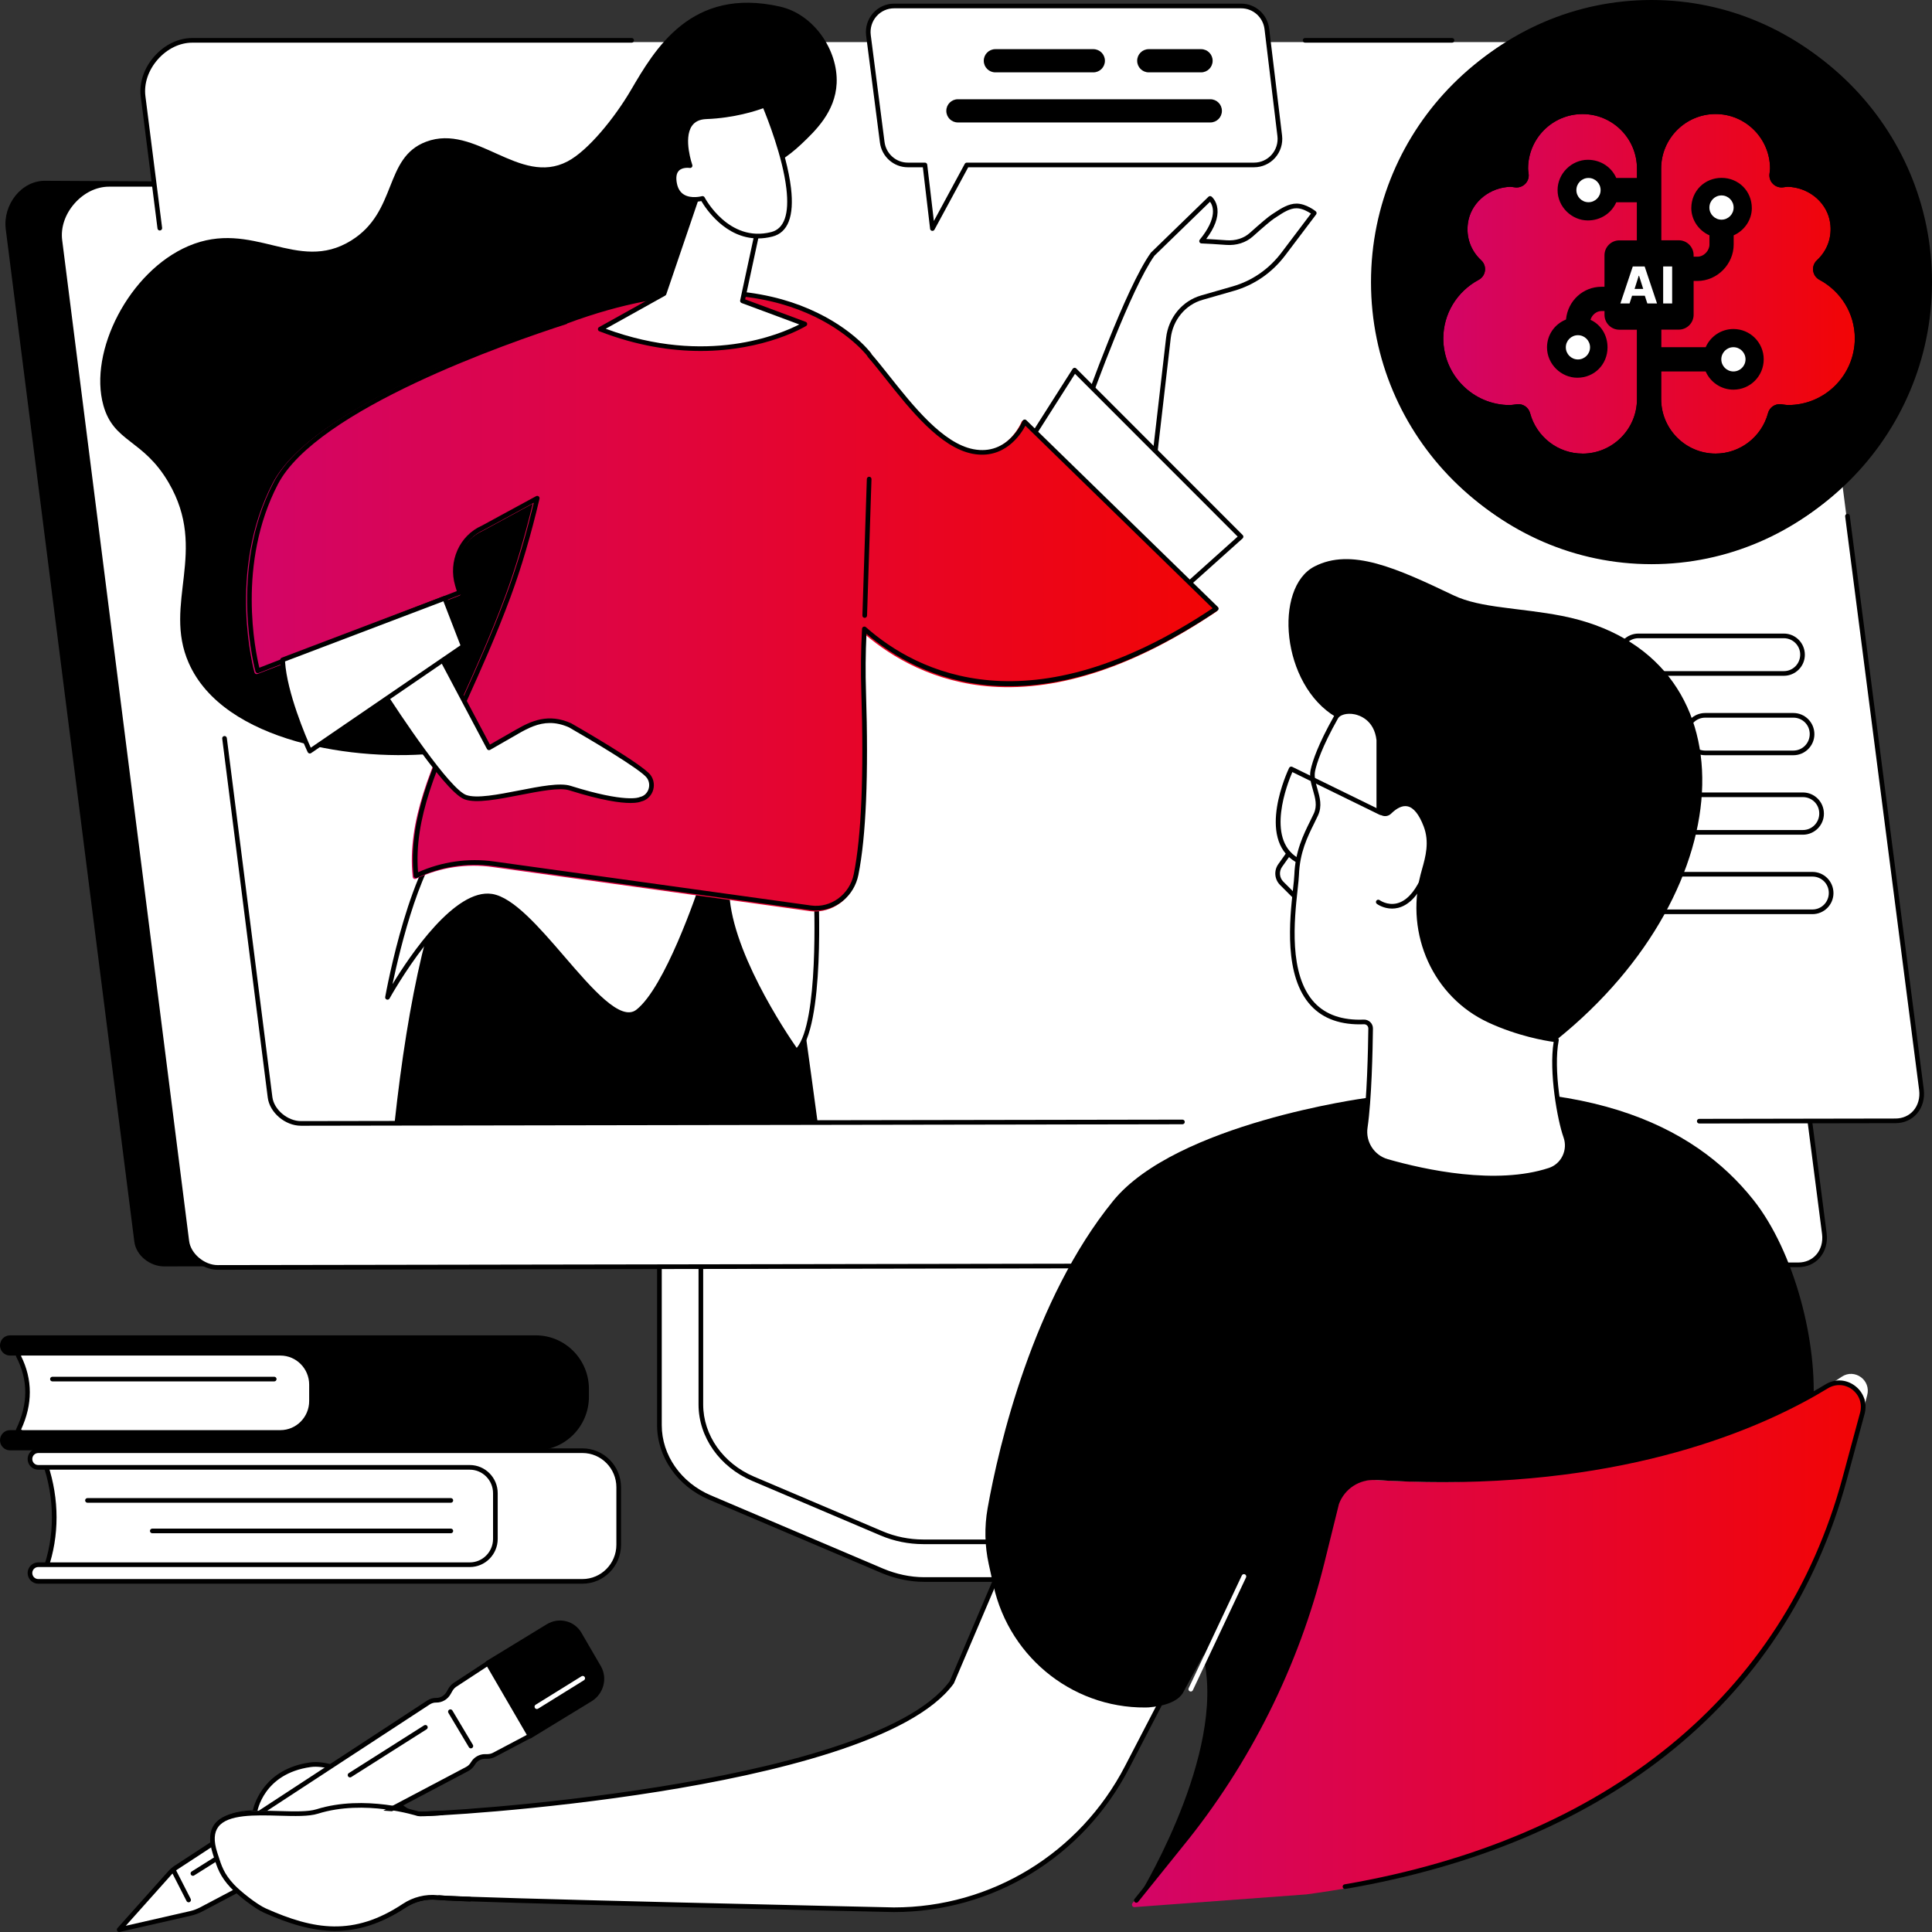 <svg width="452" height="452" viewBox="0 0 452 452" fill="none" xmlns="http://www.w3.org/2000/svg">
<rect x="0" y="0" width="452" height="452" fill="#333333" stroke="none"/>
<g clip-path="url(#clip0_3351_4100)">
<path d="M155.195 257.277L242.538 257.831C243.104 257.831 243.289 258.362 243.289 258.87V333.907C243.289 341.092 292.915 359.758 293.399 358.807L293.459 366.748C293.461 368.227 292.176 369.539 290.535 369.539H289.442C289.442 369.539 289.427 369.539 289.42 369.539H216.189C212.79 369.539 209.433 368.771 206.359 367.471L166.093 350.352C158.846 347.27 154.273 340.653 154.273 333.431V258.317C154.273 257.808 154.629 257.277 155.195 257.277Z" fill="white"/>
<path d="M206.147 367.97L165.882 350.851C158.499 347.712 153.73 340.875 153.73 333.431V258.317C153.73 257.554 154.292 256.731 155.196 256.731H155.199L242.539 257.285C243.327 257.285 243.834 257.907 243.834 258.87V333.907C243.834 334.312 244.081 335.036 245.263 336.19C253.143 343.883 290.32 358.118 293.21 358.296C293.306 358.261 293.415 358.251 293.524 358.276C293.769 358.333 293.942 358.55 293.944 358.802L294.003 366.745C294.003 367.6 293.66 368.42 293.027 369.052C292.365 369.717 291.477 370.082 290.533 370.082H216.187C212.885 370.082 209.412 369.351 206.142 367.97H206.147ZM292.476 359.254C286.892 357.915 242.746 341.349 242.746 333.905V258.868C242.746 258.752 242.731 258.371 242.536 258.371L155.194 257.818C154.949 257.818 154.821 258.107 154.821 258.315V333.428C154.821 340.435 159.329 346.882 166.309 349.848L206.572 366.968C209.706 368.291 213.033 368.993 216.192 368.993H290.538C291.193 368.993 291.803 368.741 292.261 368.284C292.686 367.859 292.918 367.313 292.918 366.753L292.861 359.343C292.735 359.318 292.607 359.289 292.478 359.256L292.476 359.254Z" fill="black"/>
<path d="M252.136 253.459V328.511C252.136 335.908 256.852 342.651 264.26 345.845L291.422 357.552C293.197 358.318 292.591 360.719 290.624 360.719H215.996C212.639 360.719 209.325 360.049 206.292 358.76L176.198 345.966C168.733 342.792 163.973 336.024 163.973 328.59V253.464C163.973 253.158 164.249 252.908 164.591 252.908H251.52C251.861 252.908 252.138 253.158 252.138 253.464L252.136 253.459Z" fill="white"/>
<path d="M206.076 359.256L175.982 346.462C168.354 343.219 163.426 336.202 163.426 328.584V253.456C163.426 252.848 163.947 252.354 164.588 252.354H251.517C252.157 252.354 252.679 252.848 252.679 253.456V328.508C252.679 335.646 257.309 342.253 264.474 345.341L291.636 357.048C292.645 357.483 293.181 358.451 292.974 359.459C292.788 360.353 291.99 361.257 290.623 361.257H215.995C212.589 361.257 209.158 360.565 206.076 359.254V359.256ZM251.517 253.446H164.588C164.541 253.446 164.516 253.468 164.513 253.459V328.587C164.513 335.767 169.183 342.391 176.408 345.462L206.501 358.256C209.45 359.508 212.733 360.173 215.993 360.173H290.621C291.426 360.173 291.814 359.671 291.903 359.244C291.985 358.849 291.844 358.327 291.201 358.051L264.039 346.343C256.473 343.083 251.586 336.083 251.586 328.51V253.468C251.586 253.468 251.554 253.444 251.515 253.444L251.517 253.446Z" fill="black"/>
<path d="M414.893 295.432L38.423 296.284C35.128 296.284 31.843 293.784 31.425 290.477L1.349 53.649C0.617 47.884 5.039 42.151 10.719 42.295L382.822 44.281L414.893 295.429V295.432Z" fill="black"/>
<path d="M25.504 43.127C19.028 43.127 13.18 49.756 14.008 56.26L43.709 290.415C44.129 293.723 47.634 296.521 50.929 296.521L420.735 295.914C424.685 295.914 427.325 292.604 426.818 288.637L396.062 50.142C395.642 46.834 393.477 43.127 390.182 43.127H25.504Z" fill="white"/>
<path d="M43.167 290.485L13.466 56.332C13.051 53.071 14.203 49.626 16.625 46.877C19.027 44.15 22.265 42.584 25.504 42.584H390.178C393.728 42.584 396.135 46.442 396.598 50.073L427.354 288.571C427.626 290.712 427.032 292.789 425.725 294.274C424.482 295.684 422.709 296.46 420.732 296.46L50.926 297.067C47.238 297.067 43.612 293.992 43.164 290.487L43.167 290.485ZM25.504 43.673C22.577 43.673 19.64 45.103 17.443 47.596C15.226 50.11 14.171 53.244 14.549 56.193L44.249 290.347C44.625 293.293 47.809 295.976 50.928 295.976L420.734 295.368C422.395 295.368 423.879 294.723 424.912 293.553C426.014 292.303 426.511 290.537 426.279 288.707L395.522 50.209C395.119 47.04 393.11 43.671 390.183 43.671H25.504V43.673Z" fill="black"/>
<path d="M44.79 9.853C38.313 9.853 32.465 16.482 33.293 22.985L62.994 257.141C63.414 260.448 66.919 263.247 70.214 263.247L443.263 262.639C447.213 262.639 449.853 259.329 449.346 255.363L418.59 16.867C418.17 13.56 416.005 9.853 412.71 9.853H44.79Z" fill="white"/>
<path d="M305.329 9.983H339.714C340.015 9.983 340.257 9.739 340.257 9.44C340.257 9.141 340.013 8.896 339.714 8.896H305.329C305.027 8.896 304.785 9.141 304.785 9.44C304.785 9.739 305.03 9.983 305.329 9.983Z" fill="black"/>
<path d="M397.55 262.849L443.451 262.77C445.428 262.77 447.201 261.994 448.444 260.584C449.751 259.099 450.347 257.02 450.073 254.881L432.765 120.674C432.728 120.375 432.454 120.163 432.155 120.205C431.856 120.242 431.646 120.516 431.685 120.815L448.993 255.022C449.225 256.852 448.728 258.618 447.626 259.868C446.593 261.038 445.109 261.683 443.448 261.683L397.548 261.762C397.246 261.762 397.004 262.007 397.004 262.308C397.004 262.607 397.249 262.851 397.548 262.851L397.55 262.849Z" fill="black"/>
<path d="M70.398 263.375L276.64 263.029C276.942 263.029 277.184 262.784 277.184 262.483C277.184 262.182 276.939 261.94 276.64 261.94L70.401 262.285C67.281 262.285 64.098 259.603 63.722 256.656L53.069 172.668C53.032 172.37 52.755 172.16 52.461 172.197C52.162 172.234 51.952 172.508 51.989 172.804L62.642 256.792C63.089 260.297 66.715 263.372 70.403 263.372L70.398 263.375Z" fill="black"/>
<path d="M37.388 53.924C37.41 53.924 37.435 53.924 37.457 53.919C37.756 53.882 37.966 53.607 37.929 53.311L34.021 22.503C33.646 19.554 34.701 16.42 36.916 13.905C39.113 11.413 42.05 9.983 44.976 9.983H147.782C148.084 9.983 148.326 9.739 148.326 9.44C148.326 9.141 148.081 8.896 147.782 8.896H44.976C41.738 8.896 38.503 10.46 36.098 13.189C33.675 15.938 32.523 19.384 32.939 22.644L36.847 53.452C36.881 53.726 37.116 53.928 37.385 53.928L37.388 53.924Z" fill="black"/>
<path d="M386.375 131.571C422.619 131.571 452.001 102.211 452.001 65.994C452.001 29.777 422.619 0.417 386.375 0.417C350.132 0.417 320.75 29.777 320.75 65.994C320.75 102.211 350.132 131.571 386.375 131.571Z" fill="black"/>
<path d="M403.402 5.812C403.666 6.207 402.88 7.534 401.315 7.534C399.751 7.534 398.97 7.269 398.317 8.991C397.665 10.712 398.577 16.544 397.665 18.663C396.753 20.782 395.188 22.109 394.016 20.916C392.842 19.723 392.973 16.544 391.54 15.749C390.106 14.953 384.893 11.774 384.633 9.124C384.374 6.474 386.198 4.488 390.759 3.957C395.319 3.426 401.446 2.898 403.399 5.812H403.402Z" fill="black"/>
<path d="M420.244 65.175C420.852 65.52 421.218 66.182 421.189 66.891C421.097 69.114 421.925 74.652 423.665 76.42C425.88 78.673 425.064 82.731 425.099 84.369C425.168 87.696 424.852 89.178 421.334 90.766C417.815 92.356 416.438 92.445 416.178 95.627C415.919 98.805 415.511 111.091 414.47 114.27C413.427 117.449 411.213 122.616 410.038 123.809C408.864 125.002 406.128 125.664 407.824 121.158C409.517 116.653 410.56 114.534 408.605 112.017C406.65 109.5 403.392 103.671 403.13 101.419C402.87 99.166 401.696 97.842 400.653 97.575C399.61 97.311 397.395 96.516 396.743 95.721C396.09 94.925 397.395 92.672 397.786 90.687C398.176 88.701 398.176 87.508 394.919 85.917C391.661 84.327 393.226 79.824 397.655 78.631C402.084 77.438 404.823 74.921 404.302 72.404C403.78 69.887 407.3 70.152 409.383 68.959C411.47 67.766 411.405 65.893 413.726 65.002C416.863 63.794 419.065 64.508 420.242 65.175H420.244Z" fill="black"/>
<path d="M339.499 62.396C340.597 60.721 340.461 58.069 337.715 54.44C335.559 51.59 338.654 48.74 340.08 47.648C340.342 47.448 340.224 47.03 339.897 46.993C338.13 46.791 334.027 47.394 332.223 56.673C329.889 68.674 328.928 64.488 327.692 63.093C326.456 61.697 328.767 59.091 326.456 56.394C325 54.695 324.259 52.215 323.883 50.192C328.525 31.156 341.361 15.408 358.369 7.042C358.344 9.132 358.839 16.41 367.228 13.409C367.228 13.409 372.443 10.898 371.21 21.086C369.974 31.275 365.718 20.39 364.894 19.97C364.071 19.55 361.874 18.992 362.835 25.831C362.835 25.831 362.974 28.204 367.228 27.785C371.484 27.365 372.307 29.459 372.307 30.576C372.307 31.692 371.894 34.621 374.23 36.716C376.564 38.808 375.876 44.252 372.72 42.439C369.564 40.623 367.366 34.903 364.484 34.345C361.602 33.787 358.992 37.556 356.248 36.578C353.502 35.599 354.738 30.855 353.366 30.855C351.994 30.855 349.11 33.646 349.522 35.74C349.935 37.832 354.189 38.81 353.092 41.322C351.994 43.834 349.661 42.997 348.974 44.672C348.287 46.346 352.405 48.3 355.699 46.205C358.994 44.113 359.543 47.184 361.192 45.786C362.84 44.39 362.976 41.458 365.31 42.436C367.643 43.414 369.017 45.368 372.035 46.764C375.056 48.159 377.528 49.975 377.528 51.928C377.528 53.882 376.43 55.977 376.979 59.047C377.528 62.117 378.489 70.49 368.605 68.815C358.72 67.141 359.956 72.303 359.956 72.861C359.956 73.419 360.094 80.676 359.133 81.933C358.171 83.188 355.976 86.819 359.133 91.564C362.289 96.308 361.056 106.914 358.171 105.519C355.289 104.123 352.405 98.679 348.835 95.888C345.266 93.097 340.325 80.955 342.384 77.188C344.443 73.419 339.502 70.349 338.815 67.837C338.128 65.325 338.402 64.068 339.502 62.396H339.499Z" fill="black"/>
<path d="M432.858 20.71C432.806 23.035 433.212 25.566 434.551 27.938C438.593 35.093 438.462 38.669 438.852 45.825C439.243 52.98 430.349 65.592 428.135 66.916C425.92 68.24 425.576 65.088 425.576 62.571C425.576 60.054 426.523 57.033 427.826 54.119C429.128 51.204 429.128 49.349 428.738 48.156C428.347 46.964 426.783 46.566 425.739 47.759C424.696 48.952 422.19 50.009 420.986 49.263C419.506 48.347 420.082 44.76 419.56 43.57C419.039 42.377 416.171 41.581 415 39.065C413.826 36.548 411.873 35.488 409.525 34.295C407.179 33.102 405.093 32.574 404.702 31.778C404.312 30.983 404.833 29.128 404.181 27.009C403.528 24.89 401.966 22.373 402.616 21.311C403.269 20.251 405.224 18.529 408.872 21.177C412.52 23.828 413.433 23.828 414.476 21.839C415.519 19.851 413.302 14.684 408.741 14.684C404.181 14.684 403.266 13.093 403.138 11.903C403.009 10.712 404.44 9.386 406.005 9.121C407.57 8.857 407.829 9.783 414.345 12.434C418.692 14.202 422.519 13.787 424.583 13.315C427.544 15.538 430.312 18.013 432.853 20.71H432.858Z" fill="black"/>
<path d="M333.349 95.807C333.458 98.773 336.159 101.631 337.781 102.619C339.402 103.607 341.889 105.146 341.889 107.673C341.889 109.3 341.931 111.38 341.56 112.981C332.981 104.521 331.285 102.883 326.371 90.126C326.626 88.503 333.245 92.841 333.351 95.807H333.349Z" fill="black"/>
<path d="M321.445 65.995C321.445 29.605 350.573 0 386.374 0C422.175 0 451.302 29.605 451.302 65.997C451.302 102.387 422.175 131.991 386.374 131.991C350.573 131.991 321.445 102.387 321.445 65.997V65.995ZM322.535 65.995C322.535 101.784 351.173 130.902 386.374 130.902C421.574 130.902 450.212 101.784 450.212 65.995C450.212 30.205 421.574 1.089 386.374 1.089C351.173 1.089 322.535 30.207 322.535 65.997V65.995Z" fill="black"/>
<path d="M378.398 153.142C378.398 150.432 380.606 148.227 383.317 148.227H417.334C420.048 148.227 422.253 150.432 422.253 153.189C422.253 155.901 420.045 158.104 417.334 158.104H383.317C380.603 158.104 378.398 155.898 378.398 153.142ZM383.317 149.313C381.204 149.313 379.486 151.03 379.486 153.186C379.486 155.298 381.204 157.015 383.317 157.015H417.334C419.447 157.015 421.165 155.298 421.165 153.142C421.165 151.03 419.447 149.313 417.334 149.313H383.317Z" fill="black"/>
<path d="M394.016 171.728C394.016 169.016 396.223 166.811 398.934 166.811H419.564C422.278 166.811 424.485 169.016 424.485 171.773C424.485 174.482 422.278 176.688 419.564 176.688H398.934C396.22 176.688 394.016 174.482 394.016 171.726V171.728ZM398.934 167.9C396.821 167.9 395.103 169.616 395.103 171.773C395.103 173.884 396.821 175.601 398.934 175.601H419.564C421.677 175.601 423.395 173.884 423.395 171.728C423.395 169.572 421.677 167.9 419.564 167.9H398.934Z" fill="black"/>
<path d="M356.082 190.317C356.082 187.607 358.289 185.401 361.001 185.401H421.794C424.508 185.401 426.713 187.607 426.713 190.363C426.713 193.075 424.506 195.281 421.794 195.281H361.001C358.287 195.281 356.082 193.075 356.082 190.319V190.317ZM361.001 186.488C358.887 186.488 357.17 188.205 357.17 190.361C357.17 192.517 358.887 194.189 361.001 194.189H421.794C423.907 194.189 425.625 192.473 425.625 190.317C425.625 188.16 423.907 186.488 421.794 186.488H361.001Z" fill="black"/>
<path d="M339.906 208.905C339.906 206.196 342.114 203.99 344.825 203.99H424.025C426.739 203.99 428.947 206.196 428.947 208.952C428.947 211.664 426.739 213.868 424.025 213.868H344.825C342.111 213.868 339.906 211.662 339.906 208.905ZM344.825 205.077C342.712 205.077 340.994 206.794 340.994 208.95C340.994 211.062 342.712 212.778 344.825 212.778H424.025C426.139 212.778 427.857 211.062 427.857 208.905C427.857 206.749 426.139 205.077 424.025 205.077H344.825Z" fill="black"/>
<path d="M171.407 42.752C174.823 40.872 180.825 40.037 187.489 33.709C190.734 30.629 195.423 26.176 195.737 19.5C196.103 11.702 190.361 3.339 182.538 1.556C161.629 -3.206 153.153 11.626 147.582 21.12C143.827 27.52 137.606 35.246 132.766 37.77C121.502 43.646 111.291 28.784 99.686 33.159C89.698 36.925 93.092 49.512 82.124 56.295C69.528 64.085 59.169 51.115 44.077 57.567C30.217 63.492 20.664 82.244 24.189 94.848C26.631 103.577 33.475 102.67 39.464 112.933C48.795 128.928 38.043 141.194 44.148 155.09C52.33 173.711 83.36 178.359 102.89 176.163C106.508 175.756 144.307 170.927 159.859 140.917C178.729 104.508 153.746 52.456 171.405 42.747L171.407 42.752Z" fill="black"/>
<path d="M191.312 262.735H92.312C95.439 233.891 100.655 209.233 109.13 194.804L168.52 198.341C168.52 198.341 167.954 200.117 166.945 203.407L183.152 204.688C183.152 204.688 187.298 232.804 191.312 262.737V262.735Z" fill="black"/>
<path d="M190.884 207.26C190.884 207.26 192.616 240.33 186.331 246.016C186.331 246.016 169.567 222.791 170.074 207.26H190.884Z" fill="white"/>
<path d="M186.274 246.559C186.12 246.542 185.979 246.463 185.888 246.337C185.198 245.383 169.021 222.783 169.527 207.245C169.537 206.951 169.777 206.719 170.071 206.719H190.881C191.17 206.719 191.41 206.946 191.425 207.235C191.496 208.596 193.098 240.629 186.694 246.423C186.592 246.515 186.461 246.564 186.328 246.564C186.308 246.564 186.291 246.564 186.271 246.561L186.274 246.559ZM170.607 207.806C170.509 221.667 183.953 241.651 186.395 245.163C191.514 239.05 190.54 211.901 190.362 207.806H170.607Z" fill="black"/>
<path d="M164.922 205.039C164.922 205.039 156.723 230.773 149.221 236.654C141.719 242.535 125.5 211.34 115.054 209.678C104.608 208.015 90.66 233.337 90.66 233.337C90.66 233.337 96.573 200.581 105.852 194.431L164.924 205.037L164.922 205.039Z" fill="white"/>
<path d="M131.255 224.529C125.505 217.853 119.558 210.947 114.966 210.216C105.014 208.625 91.271 233.352 91.135 233.602C91.007 233.834 90.728 233.94 90.475 233.851C90.223 233.762 90.075 233.503 90.122 233.241C90.364 231.895 96.183 200.183 105.548 193.979C105.664 193.902 105.808 193.872 105.946 193.897L165.019 204.503C165.172 204.53 165.308 204.624 165.39 204.758C165.471 204.891 165.489 205.054 165.442 205.205C165.106 206.262 157.104 231.169 149.558 237.084C148.804 237.674 147.986 237.944 147.113 237.944C142.81 237.944 137.17 231.393 131.257 224.529H131.255ZM105.971 195.009C98.771 200.079 93.57 221.978 91.827 230.255C95.866 223.606 106.478 207.768 115.136 209.142C120.124 209.935 126.202 216.994 132.08 223.818C138.544 231.324 145.23 239.09 148.883 236.227C155.545 231.006 162.93 209.334 164.208 205.464L105.971 195.009Z" fill="black"/>
<path d="M269.677 59.466L283.111 46.422C283.111 46.422 286.861 49.406 281.119 56.413C282.686 56.467 284.317 56.573 286.938 56.759C289.046 56.909 291.14 56.353 292.744 54.919C294.61 53.249 296.931 51.218 297.794 50.67C299.321 49.697 301.318 48.153 303.372 48.183C305.434 48.213 307.475 49.855 307.475 49.855L300.248 59.419C297.277 63.351 293.176 66.191 288.552 67.52L281.173 69.639C276.964 70.85 273.872 74.597 273.348 79.124L269.754 110.228L254.098 95.102C254.098 95.102 263.723 67.792 269.675 59.468L269.677 59.466Z" fill="white"/>
<path d="M269.377 110.616L253.721 95.49C253.568 95.342 253.516 95.119 253.585 94.917C253.978 93.798 263.304 67.439 269.231 59.147C269.251 59.12 269.271 59.095 269.295 59.073L282.729 46.029C282.927 45.839 283.234 45.824 283.449 45.995C283.496 46.032 284.62 46.946 284.825 48.867C285.045 50.925 284.163 53.291 282.2 55.909C283.476 55.971 284.917 56.067 286.973 56.213C289.067 56.361 290.985 55.756 292.379 54.508C295.056 52.113 296.779 50.665 297.501 50.206C297.711 50.072 297.931 49.927 298.158 49.776C299.622 48.808 301.446 47.617 303.381 47.632C305.603 47.664 307.729 49.354 307.818 49.425C308.048 49.611 308.087 49.941 307.912 50.176L300.684 59.74C297.619 63.795 293.477 66.665 288.704 68.036L281.325 70.156C277.309 71.309 274.392 74.851 273.89 79.178L270.296 110.28C270.272 110.485 270.133 110.66 269.938 110.729C269.879 110.752 269.817 110.761 269.755 110.761C269.617 110.761 269.481 110.707 269.377 110.608V110.616ZM303.364 48.724C301.752 48.694 300.096 49.803 298.756 50.687C298.524 50.841 298.299 50.989 298.084 51.127C297.424 51.55 295.701 52.999 293.106 55.321C291.492 56.766 289.285 57.467 286.897 57.3C284.264 57.112 282.643 57.008 281.098 56.954C280.89 56.946 280.705 56.823 280.621 56.635C280.535 56.447 280.564 56.225 280.695 56.067C284.966 50.855 283.773 48.114 283.09 47.2L270.089 59.821C264.599 67.542 255.842 91.834 254.729 94.951L269.342 109.067L272.808 79.06C273.359 74.295 276.582 70.393 281.024 69.116L288.402 66.996C292.948 65.69 296.893 62.956 299.814 59.09L306.706 49.971C306.038 49.524 304.689 48.744 303.364 48.726V48.724Z" fill="black"/>
<path d="M251.408 86.593L290.351 125.561L269.756 144.024L236.859 109.457L251.408 86.593Z" fill="white"/>
<path d="M269.362 144.399L236.463 109.83C236.29 109.65 236.263 109.373 236.399 109.163L250.948 86.301C251.037 86.163 251.182 86.072 251.348 86.052C251.514 86.035 251.677 86.091 251.793 86.207L290.736 125.176C290.842 125.282 290.899 125.425 290.894 125.576C290.889 125.724 290.825 125.867 290.713 125.966L270.119 144.429C270.015 144.523 269.884 144.567 269.755 144.567C269.612 144.567 269.469 144.511 269.36 144.397L269.362 144.399ZM251.501 87.457L237.546 109.388L269.785 143.266L289.557 125.539L251.499 87.457H251.501Z" fill="black"/>
<path d="M107.527 138.618L60.299 156.945C60.299 156.945 53.731 133.824 64.528 113.046C73.797 95.211 119.554 79.423 132.333 75.311C132.338 75.256 132.341 75.227 132.341 75.227C183.482 56.176 203.362 82.972 203.362 82.972C203.389 83.034 203.414 83.093 203.441 83.155C209.566 90.165 218.321 103.856 227.65 105.632C236.247 107.267 239.734 98.694 239.734 98.694L284.552 142.389C241.922 171.105 215.296 158.701 202.223 147.134C201.976 151.723 201.889 156.638 202.057 161.951C202.776 184.662 201.718 197.437 200.287 204.58C199.266 209.683 194.612 213.077 189.661 212.388L115.493 202.088C109.306 201.228 103.011 202.202 97.326 204.894C95.41 185.762 108.303 168.163 118.917 139.522C121.67 132.092 123.897 124.191 125.687 116.564L113.002 123.46C108.004 125.651 105.408 131.443 107.005 136.854L107.527 138.625V138.618Z" fill="white"/>
<path d="M107.281 138.84L60.053 157.167C60.053 157.167 53.485 134.046 64.282 113.269C73.551 95.434 119.308 79.646 132.087 75.533C132.092 75.479 132.095 75.449 132.095 75.449C183.236 56.399 203.116 83.195 203.116 83.195C203.143 83.257 203.168 83.316 203.195 83.378C209.32 90.388 218.075 104.078 227.404 105.854C236.001 107.489 239.488 98.916 239.488 98.916L284.306 142.612C241.676 171.328 215.05 158.924 201.977 147.357C201.729 151.946 201.643 156.861 201.811 162.174C202.53 184.885 201.472 197.66 200.041 204.803C199.02 209.906 194.366 213.299 189.415 212.61L115.247 202.311C109.06 201.451 102.765 202.424 97.08 205.116C95.164 185.984 108.057 168.386 118.671 139.744C121.424 132.315 123.651 124.413 125.441 116.786L112.756 123.682C107.758 125.873 105.162 131.665 106.759 137.077L107.281 138.848V138.84Z" fill="url(#paint0_linear_3351_4100)"/>
<path d="M189.34 213.146L115.172 202.844C109.084 201.997 102.91 202.953 97.314 205.603C97.153 205.68 96.965 205.672 96.812 205.586C96.659 205.499 96.555 205.341 96.538 205.166C95.218 191.994 100.801 179.627 107.873 163.97C111.111 156.799 114.779 148.673 118.161 139.552C120.539 133.135 122.714 125.839 124.632 117.843L112.977 124.179C108.207 126.271 105.76 131.749 107.285 136.921L107.806 138.692C107.886 138.964 107.745 139.25 107.48 139.354L60.252 157.681C60.109 157.735 59.95 157.73 59.812 157.661C59.674 157.592 59.572 157.471 59.53 157.323C59.464 157.091 53.027 133.755 63.802 113.024C73.053 95.221 117.778 79.589 131.686 75.096C131.746 75.029 131.82 74.975 131.909 74.943C158.485 65.043 176.527 67.701 186.98 71.673C198.36 75.998 203.35 82.595 203.558 82.874C203.583 82.906 203.602 82.941 203.617 82.978L203.664 83.086C204.947 84.558 206.344 86.319 207.822 88.182C213.4 95.211 220.341 103.957 227.507 105.321C235.56 106.85 238.85 99.045 238.986 98.711C239.055 98.543 239.201 98.42 239.379 98.385C239.557 98.348 239.74 98.402 239.871 98.528L284.689 142.224C284.805 142.338 284.867 142.498 284.852 142.664C284.837 142.827 284.75 142.975 284.615 143.066C265.644 155.843 247.951 161.754 232.023 160.638C218.433 159.682 208.566 153.672 202.468 148.503C202.248 153.087 202.213 157.567 202.359 162.159C202.975 181.561 202.374 195.945 200.579 204.911C199.601 209.799 195.394 213.245 190.682 213.245C190.24 213.245 189.793 213.215 189.345 213.154L189.34 213.146ZM202.337 146.947C214.32 157.548 240.758 171.014 283.443 142.53L239.646 99.828C238.541 101.917 234.717 107.796 227.299 106.385C219.736 104.948 212.654 96.024 206.964 88.854C205.473 86.974 204.065 85.198 202.784 83.733C202.75 83.691 202.72 83.647 202.698 83.598L202.643 83.472C202.179 82.876 197.183 76.711 186.589 72.685C176.339 68.79 158.646 66.189 132.512 75.874C132.448 75.956 132.359 76.017 132.255 76.052C118.727 80.409 73.879 95.984 64.766 113.521C55.136 132.053 59.523 152.739 60.428 156.439L106.618 138.514L106.237 137.225C104.556 131.529 107.265 125.49 112.495 123.198L125.181 116.302C125.371 116.198 125.601 116.218 125.771 116.347C125.942 116.477 126.021 116.695 125.971 116.905C123.977 125.409 121.69 133.155 119.182 139.927C115.788 149.083 112.11 157.229 108.867 164.417C102.003 179.619 96.552 191.69 97.556 204.294C103.155 201.802 109.28 200.925 115.323 201.767L189.491 212.067C194.148 212.716 198.55 209.473 199.507 204.692C201.286 195.807 201.877 181.506 201.267 162.189C201.108 157.195 201.163 152.331 201.432 147.325C201.444 147.117 201.573 146.932 201.766 146.853C201.833 146.823 201.904 146.811 201.976 146.811C202.107 146.811 202.235 146.858 202.337 146.947Z" fill="url(#paint1_linear_3351_4100)"/>
<path d="M189.586 212.924L115.418 202.621C109.33 201.774 103.156 202.73 97.56 205.38C97.399 205.457 97.211 205.449 97.058 205.363C96.905 205.277 96.801 205.119 96.784 204.943C95.464 191.771 101.048 179.404 108.119 163.747C111.357 156.577 115.025 148.451 118.407 139.329C120.785 132.912 122.96 125.616 124.878 117.621L113.223 123.956C108.453 126.048 106.006 131.527 107.531 136.699L108.053 138.47C108.132 138.741 107.991 139.028 107.726 139.131L60.498 157.458C60.355 157.513 60.197 157.508 60.058 157.439C59.92 157.37 59.819 157.249 59.776 157.1C59.71 156.868 53.273 133.532 64.048 112.802C73.299 94.999 118.024 79.366 131.932 74.873C131.992 74.807 132.066 74.752 132.155 74.72C158.731 64.821 176.773 67.478 187.226 71.45C198.606 75.775 203.596 82.372 203.804 82.651C203.829 82.683 203.848 82.718 203.863 82.755L203.91 82.864C205.193 84.336 206.59 86.097 208.068 87.959C213.647 94.989 220.587 103.735 227.753 105.098C235.806 106.627 239.096 98.822 239.232 98.489C239.301 98.32 239.447 98.197 239.625 98.162C239.803 98.125 239.986 98.18 240.117 98.306L284.935 142.002C285.051 142.115 285.113 142.276 285.098 142.441C285.083 142.604 284.997 142.752 284.861 142.844C265.89 155.621 248.197 161.531 232.269 160.415C218.679 159.459 208.812 153.45 202.714 148.28C202.494 152.864 202.459 157.345 202.605 161.936C203.221 181.338 202.62 195.723 200.825 204.689C199.847 209.577 195.64 213.022 190.928 213.022C190.486 213.022 190.039 212.993 189.591 212.931L189.586 212.924ZM202.583 146.724C214.566 157.325 241.004 170.791 283.689 142.308L239.892 99.605C238.787 101.694 234.963 107.573 227.545 106.163C219.982 104.725 212.9 95.801 207.21 88.631C205.72 86.751 204.311 84.975 203.03 83.511C202.996 83.469 202.966 83.424 202.944 83.375L202.889 83.249C202.425 82.654 197.429 76.489 186.835 72.463C176.585 68.568 158.892 65.967 132.758 75.651C132.694 75.733 132.605 75.795 132.501 75.829C118.973 80.186 74.125 95.762 65.012 113.298C55.382 131.83 59.769 152.516 60.674 156.216L106.864 138.292L106.483 137.002C104.802 131.307 107.511 125.268 112.741 122.976L125.427 116.079C125.617 115.976 125.847 115.995 126.017 116.124C126.188 116.255 126.267 116.472 126.218 116.682C124.223 125.186 121.936 132.932 119.428 139.704C116.034 148.861 112.356 157.006 109.113 164.194C102.249 179.397 96.799 191.467 97.802 204.071C103.401 201.579 109.526 200.702 115.569 201.545L189.737 211.844C194.394 212.494 198.796 209.251 199.753 204.469C201.532 195.585 202.123 181.284 201.513 161.966C201.354 156.972 201.409 152.109 201.678 147.102C201.691 146.895 201.819 146.709 202.012 146.63C202.079 146.601 202.15 146.588 202.222 146.588C202.353 146.588 202.482 146.635 202.583 146.724Z" fill="black"/>
<path d="M102.159 151.849L114.402 174.957L120.999 171.178C124.773 169.015 128.454 167.488 133.358 169.687C133.358 169.687 150.025 179.201 151.79 181.683C153.203 183.671 152.148 186.519 149.822 187.001C149.822 187.001 146.947 188.661 133.335 184.378C128.454 182.842 113.836 188.34 108.87 186.504C103.904 184.669 88.621 160.414 88.621 160.414L102.159 151.851V151.849Z" fill="white"/>
<path d="M133.173 184.894C130.939 184.19 126.23 185.109 121.677 185.998C116.615 186.986 111.382 188.009 108.683 187.011C103.603 185.134 88.79 161.696 88.162 160.699C88.001 160.444 88.078 160.108 88.333 159.948L101.871 151.387C101.999 151.305 102.155 151.281 102.301 151.32C102.447 151.36 102.57 151.459 102.642 151.592L114.62 174.204L120.728 170.704C124.334 168.639 128.299 166.819 133.628 169.213C134.313 169.603 150.421 178.816 152.233 181.365C153.021 182.474 153.189 183.896 152.688 185.171C152.216 186.366 151.217 187.238 150.001 187.515C149.746 187.631 149.042 187.863 147.519 187.863C145.161 187.863 140.841 187.305 133.171 184.892L133.173 184.894ZM121.272 171.65L114.674 175.429C114.546 175.503 114.393 175.521 114.252 175.479C114.111 175.437 113.99 175.34 113.92 175.21L101.952 152.619L89.371 160.575C93.823 167.592 105.215 184.566 109.059 185.986C111.471 186.878 116.553 185.885 121.467 184.926C126.368 183.968 131 183.064 133.499 183.852C146.464 187.93 149.536 186.529 149.549 186.522C149.598 186.492 149.655 186.472 149.712 186.46C150.609 186.275 151.326 185.66 151.674 184.771C152.04 183.84 151.919 182.8 151.343 181.992C149.954 180.036 137.691 172.784 133.134 170.178C131.512 169.452 130.036 169.151 128.655 169.151C125.933 169.151 123.593 170.314 121.269 171.645L121.272 171.65Z" fill="black"/>
<path d="M104.051 139.966L108.384 151.18L72.48 175.739C72.48 175.739 66.505 162.971 66.117 154.374L104.051 139.964V139.966Z" fill="white"/>
<path d="M72.338 176.264C72.184 176.222 72.056 176.114 71.987 175.97C71.739 175.444 65.96 163.006 65.575 154.4C65.565 154.166 65.706 153.951 65.926 153.867L103.86 139.457C104.142 139.351 104.453 139.492 104.562 139.771L108.895 150.985C108.986 151.219 108.902 151.486 108.695 151.629L72.79 176.188C72.698 176.25 72.592 176.284 72.483 176.284C72.436 176.284 72.387 176.277 72.34 176.264H72.338ZM103.739 140.668L66.684 154.744C67.154 162.08 71.571 172.379 72.708 174.926L107.723 150.977L103.739 140.67V140.668Z" fill="black"/>
<path d="M178.854 46.423L173.698 70.384L188.297 75.81C188.297 75.81 168.826 88.009 140.426 77.005L155.363 68.682L165.319 39.428L178.854 46.423Z" fill="white"/>
<path d="M140.23 77.512C140.032 77.435 139.899 77.252 139.884 77.043C139.869 76.833 139.978 76.632 140.163 76.529L154.917 68.309L164.807 39.252C164.859 39.102 164.973 38.981 165.118 38.921C165.267 38.862 165.432 38.87 165.573 38.944L179.109 45.938C179.326 46.052 179.442 46.297 179.39 46.536L174.333 70.035L188.491 75.296C188.687 75.368 188.823 75.546 188.842 75.751C188.865 75.956 188.766 76.158 188.59 76.267C188.454 76.351 179.015 82.111 163.905 82.108C157.065 82.108 149.062 80.928 140.235 77.509L140.23 77.512ZM173.508 70.892C173.253 70.799 173.107 70.532 173.164 70.267L178.234 46.714L165.63 40.201L155.877 68.857C155.832 68.986 155.743 69.092 155.627 69.158L141.713 76.912C165.363 85.643 182.727 78.107 186.994 75.906L173.508 70.895V70.892Z" fill="black"/>
<path d="M164.36 46.423C164.36 46.423 158.804 48.008 157.827 43.002C156.851 37.995 161.451 38.756 161.451 38.756C161.451 38.756 157.489 27.602 165.24 27.315C172.992 27.031 178.852 24.623 178.852 24.623C178.852 24.623 183.499 35.35 184.518 44.057C185.131 49.308 184.424 53.825 180.583 54.813C170.063 57.518 164.36 46.42 164.36 46.42V46.423Z" fill="white"/>
<path d="M164.087 47.045C163.202 47.22 161.115 47.475 159.44 46.447C158.315 45.758 157.593 44.634 157.294 43.105C156.956 41.364 157.208 40.045 158.046 39.183C158.832 38.376 159.939 38.19 160.695 38.17C160.159 36.33 159.074 31.647 160.957 28.874C161.857 27.55 163.293 26.841 165.221 26.772C172.777 26.495 178.588 24.144 178.645 24.122C178.92 24.008 179.234 24.136 179.352 24.408C179.399 24.517 184.044 35.308 185.057 43.995C185.828 50.584 184.367 54.403 180.717 55.342C179.535 55.645 178.413 55.781 177.35 55.781C169.685 55.781 165.093 48.759 164.087 47.045ZM165.261 27.858C163.676 27.918 162.561 28.449 161.86 29.484C159.835 32.46 161.944 38.511 161.963 38.573C162.028 38.753 161.99 38.956 161.867 39.104C161.743 39.252 161.553 39.324 161.363 39.292C161.345 39.292 159.702 39.038 158.822 39.946C158.251 40.537 158.095 41.53 158.362 42.898C158.599 44.111 159.15 44.992 160.003 45.516C161.733 46.581 164.185 45.906 164.213 45.899C164.462 45.83 164.727 45.943 164.845 46.173C164.9 46.279 170.464 56.851 180.447 54.287C183.487 53.506 184.674 50.086 183.977 44.121C183.102 36.629 179.458 27.498 178.556 25.319C176.964 25.907 171.813 27.616 165.263 27.858H165.261Z" fill="black"/>
<path d="M202.306 144.551C202.597 144.551 202.84 144.319 202.85 144.025L203.888 112.098C203.898 111.797 203.663 111.547 203.361 111.538C203.055 111.525 202.81 111.765 202.8 112.064L201.762 143.99C201.752 144.292 201.987 144.541 202.289 144.551C202.293 144.551 202.301 144.551 202.306 144.551Z" fill="black"/>
<path d="M97.798 424.334C97.798 424.334 96.15 424.342 94.57 423.211C89.683 419.711 79.525 411.898 72.586 412.874C60.964 414.509 59.587 424.092 59.587 424.092C59.587 424.092 49.784 423.724 49.979 430.312C50.13 435.368 52.98 441.789 60.905 445.324C71.709 450.143 82.538 453.813 94.491 445.904C96.812 444.371 99.566 443.654 102.324 443.933C109.04 444.618 209.129 446.794 209.129 446.794C232.025 446.794 253.028 433.965 263.659 413.491L284.755 372.861L260.587 304.668L222.687 393.574C204.324 418.881 99.711 424.779 97.801 424.339L97.798 424.334Z" fill="white"/>
<path d="M60.682 445.82C50.538 441.295 49.507 432.818 49.433 430.326C49.383 428.659 49.92 427.256 51.03 426.157C53.407 423.798 57.721 423.556 59.144 423.544C59.619 421.543 62.12 413.797 72.509 412.335C79.163 411.399 88.296 418.003 93.752 421.95C94.154 422.242 94.535 422.516 94.886 422.768C96.293 423.776 97.783 423.791 97.798 423.791C97.825 423.791 97.877 423.798 97.902 423.8C99.343 424.005 125.964 422.568 154.325 418.016C180.083 413.881 212.75 406.237 222.207 393.299L260.084 304.45C260.173 304.243 260.376 304.104 260.603 304.119C260.828 304.127 261.026 304.27 261.1 304.482L285.269 372.675C285.319 372.818 285.309 372.974 285.24 373.107L264.143 413.738C253.383 434.461 232.304 447.334 209.116 447.334C205.028 447.245 108.931 445.148 102.269 444.471C99.681 444.207 97.027 444.876 94.792 446.354C89.619 449.777 84.688 451.086 79.888 451.083C73.335 451.083 67.027 448.643 60.682 445.815V445.82ZM102.378 443.392C108.995 444.066 208.138 446.228 209.126 446.25C231.891 446.25 252.602 433.601 263.174 413.239L284.162 372.816L260.537 306.162L223.183 393.783C223.168 393.82 223.146 393.857 223.124 393.889C213.467 407.2 180.288 414.97 154.157 419.145C126.226 423.608 99.929 425.043 97.783 424.88C97.593 424.88 95.89 424.828 94.251 423.652C93.897 423.4 93.517 423.124 93.111 422.83C88.138 419.231 78.879 412.533 72.66 413.412C61.601 414.968 60.178 423.793 60.123 424.168C60.084 424.443 59.834 424.653 59.565 424.635C59.513 424.635 54.28 424.467 51.796 426.93C50.899 427.822 50.481 428.921 50.52 430.294C50.59 432.626 51.559 440.559 61.124 444.827C71.829 449.601 82.414 453.242 94.187 445.452C96.28 444.066 98.715 443.333 101.157 443.333C101.565 443.333 101.97 443.353 102.376 443.395L102.378 443.392Z" fill="black"/>
<path d="M124.095 406.057L114.416 388.947L106.472 394.151C106.034 394.438 105.668 394.826 105.406 395.283L104.932 396.11C104.334 397.15 103.226 397.79 102.05 397.775C101.412 397.767 100.779 397.953 100.235 398.308L41.148 436.951C40.661 437.269 40.216 437.652 39.828 438.087L27.887 451.452L44.507 447.66C45.412 447.453 46.289 447.129 47.117 446.692L109.302 413.867C109.833 413.587 110.281 413.165 110.595 412.649L110.674 412.52C111.277 411.53 112.347 410.922 113.487 410.927H114.06C114.586 410.932 115.108 410.801 115.58 410.554L124.1 406.057H124.095Z" fill="white"/>
<path d="M27.415 451.733C27.294 451.528 27.322 451.271 27.477 451.093L39.418 437.728C39.839 437.257 40.321 436.844 40.847 436.498L99.935 397.856C100.57 397.441 101.299 397.214 102.053 397.234C103.022 397.261 103.956 396.713 104.456 395.841L104.93 395.016C105.234 394.487 105.662 394.033 106.171 393.702L114.115 388.495C114.241 388.414 114.395 388.386 114.543 388.421C114.689 388.456 114.815 388.552 114.889 388.683L124.568 405.79C124.64 405.918 124.657 406.069 124.618 406.209C124.576 406.35 124.479 406.469 124.351 406.538L115.831 411.036C115.282 411.325 114.644 411.47 114.053 411.475H113.48C113.48 411.475 113.473 411.475 113.47 411.475C112.528 411.475 111.636 411.984 111.134 412.807L111.055 412.935C110.689 413.535 110.17 414.024 109.552 414.35L47.368 447.178C46.5 447.638 45.575 447.979 44.626 448.196L28.006 451.987C27.967 451.997 27.925 452 27.885 452C27.695 452 27.514 451.901 27.415 451.733ZM113.485 410.386H114.058C114.513 410.376 114.931 410.282 115.321 410.075L123.345 405.839L114.226 389.725L106.767 394.613C106.401 394.853 106.092 395.179 105.874 395.559L105.4 396.384C104.703 397.597 103.43 398.348 102.038 398.323C101.504 398.313 100.985 398.469 100.53 398.768L41.443 437.41C40.995 437.701 40.587 438.052 40.229 438.452L29.425 450.545L44.382 447.134C45.239 446.939 46.072 446.63 46.858 446.215L109.043 413.387C109.488 413.153 109.861 412.802 110.123 412.37L110.202 412.241C110.899 411.095 112.15 410.386 113.468 410.386H113.482H113.485Z" fill="black"/>
<path d="M44.131 445.05C44.215 445.05 44.299 445.03 44.378 444.99C44.645 444.855 44.751 444.526 44.615 444.257L41.066 437.314C40.93 437.047 40.601 436.941 40.332 437.077C40.065 437.213 39.958 437.541 40.094 437.81L43.644 444.753C43.74 444.941 43.931 445.05 44.128 445.05H44.131Z" fill="black"/>
<path d="M128.179 380.478L114.098 389.071L124.032 406.153L138.113 397.56C140.694 395.987 141.579 392.635 140.088 390.074L135.545 382.261C134.057 379.702 130.757 378.902 128.179 380.478Z" fill="black"/>
<path d="M123.903 406.682C123.762 406.645 123.638 406.553 123.566 406.427L113.632 389.345C113.484 389.088 113.566 388.762 113.82 388.607L127.902 380.014C129.294 379.164 130.915 378.912 132.465 379.305C133.975 379.688 135.241 380.641 136.024 381.987L140.567 389.8C142.201 392.61 141.232 396.298 138.404 398.022L124.323 406.615C124.236 406.667 124.137 406.694 124.039 406.694C123.994 406.694 123.95 406.689 123.905 406.677L123.903 406.682ZM128.465 380.945L114.839 389.261L124.226 405.402L137.833 397.098C140.159 395.681 140.96 392.652 139.623 390.35L135.08 382.538C134.445 381.446 133.421 380.673 132.195 380.362C131.807 380.263 131.412 380.214 131.021 380.214C130.136 380.214 129.259 380.461 128.468 380.942L128.465 380.945Z" fill="black"/>
<path d="M110.164 409.035C110.258 409.035 110.354 409.01 110.443 408.959C110.703 408.805 110.787 408.47 110.633 408.213L105.841 400.178C105.687 399.919 105.351 399.835 105.094 399.99C104.835 400.143 104.751 400.479 104.906 400.736L109.699 408.771C109.8 408.941 109.981 409.038 110.166 409.038L110.164 409.035Z" fill="black"/>
<path d="M81.888 415.83C81.987 415.83 82.088 415.803 82.18 415.746L99.814 404.57C100.068 404.409 100.142 404.073 99.982 403.819C99.821 403.565 99.485 403.491 99.23 403.651L81.597 414.828C81.342 414.988 81.268 415.324 81.428 415.578C81.532 415.741 81.708 415.83 81.888 415.83Z" fill="black"/>
<path d="M45.132 438.851C45.231 438.851 45.332 438.824 45.421 438.767L52.31 434.437C52.565 434.276 52.641 433.94 52.481 433.686C52.32 433.432 51.984 433.355 51.729 433.516L44.84 437.845C44.586 438.006 44.509 438.342 44.67 438.596C44.774 438.759 44.949 438.851 45.132 438.851Z" fill="black"/>
<path d="M125.602 399.832C125.701 399.832 125.8 399.805 125.889 399.751L136.619 393.097C136.874 392.939 136.953 392.603 136.795 392.348C136.636 392.091 136.3 392.015 136.046 392.173L125.316 398.827C125.061 398.985 124.982 399.321 125.14 399.575C125.244 399.741 125.422 399.832 125.602 399.832Z" fill="white"/>
<path d="M97.799 424.334C97.799 424.334 83.377 422.521 74.192 423.806C67.038 424.806 45.865 419.673 50.29 433.505C51.241 436.484 51.745 438.467 54.366 441.276C55.799 442.812 59.724 445.978 61.947 446.971C72.76 451.795 82.561 453.816 94.527 445.88C96.833 444.351 99.579 443.654 102.32 443.933C103.917 444.096 98.304 424.453 97.797 424.337L97.799 424.334Z" fill="white"/>
<path d="M78.407 451.745C83.67 451.745 89.014 450.187 94.827 446.331C97.032 444.869 99.672 444.212 102.265 444.471C104.02 444.649 109.658 444.849 109.898 444.856C110.209 444.874 110.451 444.632 110.461 444.333C110.471 444.031 110.236 443.779 109.937 443.77C109.878 443.77 104.096 443.565 102.376 443.389C99.536 443.1 96.641 443.824 94.227 445.424C82.706 453.064 73.417 451.491 62.17 446.474C60.082 445.543 56.196 442.438 54.767 440.904C52.407 438.375 51.848 436.609 51 433.934L50.812 433.339C49.967 430.699 50.054 428.755 51.077 427.396C53.294 424.45 59.718 424.632 65.383 424.793C68.916 424.894 72.25 424.988 74.359 424.326C85.308 420.893 97.512 424.813 97.633 424.852C98.194 424.983 99.803 424.931 103.422 424.684C103.721 424.665 103.948 424.403 103.928 424.104C103.909 423.805 103.649 423.58 103.347 423.598C102.144 423.679 98.483 423.931 97.927 423.805C97.85 423.778 85.323 419.749 74.035 423.289C72.099 423.896 68.854 423.803 65.416 423.706C59.486 423.538 52.765 423.348 50.207 426.744C48.974 428.382 48.83 430.713 49.777 433.675L49.965 434.268C50.825 436.982 51.445 438.943 53.974 441.653C55.457 443.243 59.456 446.459 61.73 447.472C67.492 450.041 72.908 451.75 78.415 451.75L78.407 451.745Z" fill="black"/>
<path d="M319.576 256.884C319.576 256.884 275.158 262.827 260.407 280.976C241.723 303.964 233.67 338.118 231.055 352.879C230.286 357.216 230.377 361.66 231.326 365.96L232.414 370.89C236.25 388.293 251.971 400.356 269.602 399.427H268.719C271.569 399.279 275.727 398.328 276.933 395.718L281.6 387.12L282.04 390.217C285.547 413.091 265.85 444.603 265.85 444.603L319.776 437.267C346.768 434.53 372.452 423.791 393.057 405.978C404.244 396.305 412.895 387.256 416.628 376.264C422.965 357.601 422.384 352.284 424.164 329.642C425.375 314.224 419.814 292.82 410.235 280.749C396.161 263.012 370.151 250.403 319.581 256.882L319.576 256.884Z" fill="black"/>
<path d="M278.583 395.74C278.788 395.74 278.984 395.624 279.075 395.428L291.516 369.049C291.644 368.778 291.528 368.454 291.256 368.326C290.984 368.197 290.66 368.313 290.532 368.585L278.091 394.964C277.963 395.236 278.079 395.559 278.351 395.688C278.425 395.722 278.504 395.74 278.583 395.74Z" fill="white"/>
<path d="M312.58 167.779C299.709 160.223 297.964 137.48 307.513 132.538C316.129 128.077 326.758 132.935 340.086 139.293C346.423 142.316 355.638 142.173 365.404 144.087C410.457 152.917 408.349 207.777 364.134 243.287C332.287 268.864 313.566 179.76 313.566 179.76L312.582 167.779H312.58Z" fill="black"/>
<path d="M322.59 173.136C321.777 165.746 313.947 165.358 312.582 167.779C309.267 173.655 307.686 177.745 307.157 180.239C306.445 183.596 309.529 186.953 307.868 190.547C306.207 194.143 303.595 198.218 303.357 204.689C303.125 211.015 296.773 240.002 319.078 239.083C319.953 239.046 320.685 239.743 320.672 240.627C320.618 245.038 320.383 257.176 319.414 263.746C318.885 267.325 321.095 270.731 324.545 271.714C333.474 274.26 350.096 277.844 362.537 273.759C365.77 272.697 367.468 269.118 366.316 265.887C364.845 261.765 362.791 250.178 364.136 243.282C364.136 243.282 356.686 242.541 348.393 238.698C335.644 232.792 329.37 218.41 332.893 204.699C333.651 201.75 335.29 197.559 333.582 193.12C330.9 186.145 327.408 187.689 325.087 189.961C324.152 190.875 322.59 190.208 322.59 188.894V173.128V173.136Z" fill="white"/>
<path d="M324.393 272.24C320.68 271.181 318.307 267.498 318.874 263.67C319.828 257.203 320.067 245.397 320.127 240.623C320.129 240.351 320.025 240.096 319.833 239.909C319.637 239.719 319.383 239.617 319.101 239.63C313.782 239.847 309.622 238.397 306.742 235.317C300.281 228.409 301.729 215.123 302.51 207.985C302.666 206.567 302.787 205.446 302.817 204.673C303.02 199.162 304.943 195.277 306.49 192.155C306.801 191.525 307.103 190.917 307.377 190.322C308.22 188.494 307.713 186.726 307.177 184.851C306.74 183.322 306.285 181.742 306.628 180.129C307.078 178.012 308.393 174.104 312.113 167.512C312.842 166.218 314.971 165.603 317.173 166.052C320.5 166.732 322.729 169.357 323.137 173.077C323.137 173.097 323.14 173.117 323.14 173.136V188.902C323.14 189.297 323.352 189.623 323.711 189.771C324.062 189.92 324.435 189.845 324.709 189.579C326.398 187.926 328.026 187.257 329.556 187.588C331.356 187.978 332.883 189.776 334.095 192.93C335.637 196.942 334.554 200.787 333.766 203.596C333.645 204.03 333.526 204.448 333.425 204.841C329.922 218.472 336.314 232.506 348.626 238.209C356.734 241.966 364.122 242.737 364.193 242.744C364.347 242.759 364.485 242.838 364.576 242.962C364.668 243.085 364.703 243.241 364.673 243.391C363.346 250.196 365.402 261.704 366.831 265.707C367.446 267.434 367.342 269.289 366.537 270.931C365.751 272.537 364.391 273.725 362.708 274.278C358.587 275.632 354.015 276.153 349.417 276.153C339.958 276.153 330.387 273.947 324.398 272.238L324.393 272.24ZM348.159 239.197C335.373 233.272 328.726 218.709 332.359 204.571C332.463 204.171 332.582 203.746 332.706 203.302C333.496 200.491 334.48 196.993 333.066 193.321C331.994 190.53 330.731 188.959 329.312 188.65C328.162 188.401 326.867 188.974 325.458 190.354C324.87 190.93 324.032 191.093 323.276 190.774C322.512 190.453 322.035 189.734 322.035 188.899V173.166C321.501 168.414 318.001 167.337 316.941 167.119C315.05 166.732 313.478 167.287 313.048 168.046C309.204 174.86 308.035 178.681 307.679 180.353C307.392 181.7 307.79 183.085 308.21 184.55C308.779 186.533 309.367 188.583 308.354 190.777C308.074 191.379 307.77 191.997 307.454 192.636C305.877 195.823 304.087 199.434 303.895 204.712C303.865 205.527 303.741 206.663 303.583 208.103C302.824 215.069 301.408 228.031 307.528 234.574C310.183 237.412 314.063 238.748 319.047 238.543C319.608 238.518 320.176 238.733 320.581 239.128C320.992 239.526 321.214 240.062 321.207 240.637C321.148 245.434 320.908 257.297 319.941 263.83C319.454 267.12 321.494 270.287 324.682 271.196C333.462 273.698 350.03 277.294 362.354 273.248C363.753 272.789 364.885 271.798 365.543 270.457C366.218 269.079 366.307 267.525 365.79 266.078C364.366 262.086 362.337 250.809 363.486 243.759C361.556 243.495 355.107 242.423 348.152 239.2L348.159 239.197Z" fill="black"/>
<path d="M303.294 201.676C303.479 201.676 303.657 201.582 303.761 201.414C303.916 201.157 303.835 200.821 303.578 200.666C296.138 196.158 301.183 183.329 302.349 180.63L322.766 190.623C323.038 190.756 323.362 190.643 323.495 190.374C323.629 190.104 323.515 189.778 323.246 189.645L302.322 179.405C302.191 179.34 302.04 179.33 301.904 179.38C301.766 179.427 301.655 179.528 301.593 179.659C301.274 180.326 293.886 196.069 303.014 201.597C303.103 201.651 303.2 201.676 303.296 201.676H303.294Z" fill="black"/>
<path d="M302.714 210.06C302.852 210.06 302.993 210.008 303.1 209.902C303.312 209.689 303.312 209.346 303.1 209.131L300.245 206.273C299.31 205.337 299.189 203.875 299.955 202.795L301.918 200.029C302.091 199.785 302.034 199.444 301.789 199.271C301.542 199.098 301.204 199.155 301.031 199.399L299.068 202.166C297.993 203.68 298.163 205.73 299.473 207.041L302.328 209.899C302.435 210.005 302.573 210.06 302.714 210.06Z" fill="black"/>
<path d="M325.672 212.569C326.12 212.569 326.597 212.517 327.094 212.396C329.516 211.796 331.602 209.694 333.295 206.152C333.424 205.88 333.31 205.557 333.038 205.426C332.769 205.295 332.442 205.411 332.311 205.683C330.767 208.918 328.92 210.823 326.829 211.339C324.567 211.9 322.793 210.608 322.775 210.596C322.533 210.415 322.192 210.467 322.014 210.707C321.834 210.949 321.886 211.29 322.125 211.467C322.197 211.522 323.636 212.569 325.67 212.569H325.672Z" fill="black"/>
<path d="M430.881 322.096C415.702 332.225 380.803 349.354 321.901 345.724C317.877 345.477 314.154 347.885 312.735 351.696L309.228 365.868C303.286 389.881 292.111 412.254 276.519 431.354L265.586 444.744C265.272 445.127 265.569 445.702 266.058 445.667L306.081 442.699C368.021 434.424 416.142 403.056 431.575 345.911L436.835 326.433C437.79 322.901 433.901 320.081 430.876 322.099L430.881 322.096Z" fill="white"/>
<path d="M429.308 323.207C416.492 330.793 380.594 349.861 321.477 346.23C317.438 345.983 313.703 348.391 312.277 352.202L308.757 366.375C302.793 390.387 291.578 412.76 275.93 431.86L264.957 445.25C264.643 445.633 264.94 446.208 265.432 446.174L305.603 443.205C367.771 434.93 416.066 403.562 431.557 346.418L436.197 327.379C436.197 326.87 430.338 322.6 429.308 323.21V323.207Z" fill="url(#paint2_linear_3351_4100)"/>
<path d="M265.846 445.151C266.004 445.151 266.162 445.082 266.271 444.949L276.7 431.989C292.4 412.756 303.864 389.805 309.849 365.622L313.255 351.854C314.602 348.275 318.057 346.033 321.866 346.265C327.307 346.601 332.547 346.756 337.584 346.756C384.207 346.756 413.606 333.372 427.641 324.808C429.445 323.707 431.615 323.808 433.303 325.073C435.016 326.354 435.731 328.444 435.17 330.526L431.054 345.768C417.348 396.513 375.978 430.28 314.567 440.851C314.27 440.903 314.073 441.185 314.122 441.481C314.174 441.777 314.453 441.978 314.752 441.926C344.624 436.783 369.809 426.303 389.608 410.777C410.669 394.261 424.969 372.483 432.107 346.052L436.223 330.81C436.902 328.288 436.037 325.757 433.958 324.203C431.907 322.667 429.267 322.543 427.075 323.882C411.633 333.305 377.444 348.601 321.935 345.183C317.639 344.916 313.734 347.46 312.226 351.508C312.219 351.528 312.214 351.548 312.209 351.568L308.796 365.365C302.851 389.392 291.461 412.197 275.859 431.307L265.428 444.27C265.24 444.504 265.278 444.845 265.512 445.035C265.614 445.117 265.732 445.156 265.853 445.156L265.846 445.151Z" fill="black"/>
<path d="M4.266 334.583C7.036 328.824 7.301 323.019 4.266 317.155L6.446 314.518L78.439 316.496L76.384 335.613L6.3 336.285L4.268 334.586L4.266 334.583Z" fill="white"/>
<path d="M5.949 336.7L3.918 335.001C3.727 334.84 3.668 334.571 3.777 334.346C6.622 328.433 6.624 322.891 3.784 317.403C3.683 317.21 3.71 316.975 3.848 316.807L6.029 314.169C6.135 314.041 6.3 313.967 6.464 313.972L78.456 315.95C78.61 315.955 78.751 316.022 78.852 316.136C78.951 316.249 79 316.4 78.983 316.553L76.929 335.67C76.899 335.945 76.669 336.154 76.392 336.157L6.308 336.829H6.303C6.174 336.829 6.051 336.784 5.954 336.703L5.949 336.7ZM77.833 317.022L6.696 315.066L4.914 317.225C7.657 322.74 7.665 328.527 4.939 334.433L6.496 335.735L75.893 335.07L77.833 317.02V317.022Z" fill="black"/>
<path d="M125.351 312.411H46.805H2.343C1.048 312.411 0 313.468 0 314.775C0 316.081 1.048 317.139 2.341 317.139H65.588C69.313 317.139 72.331 320.187 72.331 323.948V327.777C72.331 331.536 69.313 334.586 65.588 334.586H2.341C1.048 334.586 0 335.643 0 336.95C0 338.257 1.048 339.314 2.341 339.314H125.351C132.217 339.314 137.784 333.692 137.784 326.759V324.966C137.784 318.033 132.217 312.411 125.351 312.411Z" fill="black"/>
<path d="M10.445 367.62H122.755V342.073H10.445C13.394 350.422 13.476 359.494 10.445 367.62Z" fill="white"/>
<path d="M10 367.929C9.898 367.783 9.873 367.595 9.938 367.427C12.882 359.533 12.882 350.592 9.935 342.254C9.876 342.088 9.903 341.903 10.005 341.757C10.106 341.614 10.271 341.527 10.449 341.527H122.759C123.061 341.527 123.303 341.772 123.303 342.071V367.617C123.303 367.919 123.058 368.161 122.759 368.161H10.447C10.269 368.161 10.101 368.074 10 367.926V367.929ZM122.213 342.617H11.208C13.902 350.73 13.907 359.355 11.221 367.074H122.21V342.617H122.213Z" fill="black"/>
<path d="M20.462 351.572H105.478C105.78 351.572 106.022 351.328 106.022 351.029C106.022 350.73 105.777 350.485 105.478 350.485H20.462C20.16 350.485 19.918 350.73 19.918 351.029C19.918 351.328 20.163 351.572 20.462 351.572Z" fill="black"/>
<path d="M35.626 358.711H105.478C105.78 358.711 106.022 358.466 106.022 358.167C106.022 357.869 105.777 357.624 105.478 357.624H35.626C35.324 357.624 35.082 357.869 35.082 358.167C35.082 358.466 35.327 358.711 35.626 358.711Z" fill="black"/>
<path d="M109.909 343.293H8.94C7.874 343.293 7.012 342.421 7.012 341.346C7.012 340.272 7.874 339.397 8.94 339.397H136.273C140.954 339.397 144.749 343.228 144.749 347.956V361.41C144.749 366.137 140.954 369.968 136.273 369.968H8.94C7.874 369.968 7.012 369.096 7.012 368.019C7.012 366.942 7.874 366.073 8.94 366.073H109.909C113.216 366.073 115.898 363.366 115.898 360.026V349.339C115.898 346 113.216 343.293 109.911 343.293H109.909Z" fill="white"/>
<path d="M6.465 368.022C6.465 366.649 7.575 365.53 8.939 365.53H109.908C112.909 365.53 115.351 363.062 115.351 360.029V349.342C115.351 346.309 112.909 343.839 109.908 343.839H8.939C7.575 343.839 6.465 342.72 6.465 341.347C6.465 339.973 7.575 338.854 8.939 338.854H136.272C141.245 338.854 145.292 342.937 145.292 347.956V361.41C145.292 366.429 141.245 370.512 136.272 370.512H8.939C7.575 370.512 6.465 369.393 6.465 368.02V368.022ZM8.939 339.944C8.175 339.944 7.555 340.574 7.555 341.347C7.555 342.12 8.175 342.75 8.939 342.75H109.908C113.51 342.75 116.441 345.706 116.441 349.339V360.027C116.441 363.66 113.51 366.617 109.908 366.617H8.939C8.175 366.617 7.555 367.247 7.555 368.02C7.555 368.793 8.175 369.423 8.939 369.423H136.272C140.645 369.423 144.204 365.826 144.204 361.408V347.954C144.204 343.535 140.647 339.939 136.272 339.939H8.939V339.944Z" fill="black"/>
<path d="M64.157 323.185C64.459 323.185 64.701 322.941 64.701 322.642C64.701 322.343 64.456 322.099 64.157 322.099H12.262C11.961 322.099 11.719 322.343 11.719 322.642C11.719 322.941 11.963 323.185 12.262 323.185H64.157Z" fill="black"/>
<path d="M209.158 1.402H290.398C293.445 1.402 296.016 3.699 296.384 6.757L299.402 31.765C299.84 35.394 297.034 38.592 293.416 38.592H226.193L218.145 53.474L216.393 38.592H212.384C209.353 38.592 206.795 36.322 206.402 33.289L203.176 8.281C202.707 4.636 205.517 1.405 209.158 1.405V1.402Z" fill="white"/>
<path d="M218.039 54.008C217.807 53.963 217.629 53.773 217.602 53.536L215.906 39.134H212.381C209.089 39.134 206.286 36.649 205.861 33.354L202.638 8.346C202.39 6.439 202.976 4.522 204.242 3.085C205.487 1.667 207.282 0.854 209.158 0.854H290.398C293.717 0.854 296.525 3.361 296.926 6.689L299.944 31.697C300.174 33.594 299.578 35.5 298.315 36.923C297.069 38.326 295.284 39.131 293.416 39.131H226.52L218.625 53.729C218.529 53.907 218.343 54.015 218.145 54.015C218.111 54.015 218.076 54.013 218.042 54.005L218.039 54.008ZM209.158 1.946C207.593 1.946 206.098 2.623 205.06 3.806C204.002 5.009 203.513 6.614 203.718 8.21L206.941 33.218C207.297 35.972 209.635 38.047 212.381 38.047H216.39C216.667 38.047 216.9 38.254 216.932 38.529L218.482 51.701L225.712 38.333C225.808 38.158 225.991 38.047 226.191 38.047H293.413C294.97 38.047 296.458 37.375 297.497 36.204C298.555 35.014 299.051 33.418 298.859 31.83L295.841 6.822C295.504 4.043 293.164 1.946 290.395 1.946H209.156H209.158Z" fill="black"/>
<path d="M255.797 11.502H232.862C231.37 11.502 230.16 12.711 230.16 14.202V14.229C230.16 15.72 231.37 16.928 232.862 16.928H255.797C257.289 16.928 258.499 15.72 258.499 14.229V14.202C258.499 12.711 257.289 11.502 255.797 11.502Z" fill="black"/>
<path d="M280.999 11.502H268.749C267.256 11.502 266.047 12.711 266.047 14.202V14.229C266.047 15.72 267.256 16.928 268.749 16.928H280.999C282.491 16.928 283.7 15.72 283.7 14.229V14.202C283.7 12.711 282.491 11.502 280.999 11.502Z" fill="black"/>
<path d="M283.167 23.222H224.096C222.604 23.222 221.395 24.43 221.395 25.921V25.948C221.395 27.439 222.604 28.648 224.096 28.648H283.167C284.659 28.648 285.868 27.439 285.868 25.948V25.921C285.868 24.43 284.659 23.222 283.167 23.222Z" fill="black"/>
<path d="M418.372 94.767C417.998 94.767 417.733 94.696 416.678 94.574C415.287 94.414 413.984 95.305 413.635 96.663C412.131 102.232 407.087 106.116 401.371 106.116C394.364 106.116 388.635 100.395 388.635 93.351V39.446C388.635 32.397 394.364 26.681 401.371 26.681C408.377 26.681 414.11 32.397 414.11 39.446C414.11 39.836 414.072 39.765 413.976 40.757C413.795 42.56 415.363 44.061 417.157 43.834C418.305 43.678 418.259 43.661 419.2 43.771C423.702 44.304 427.543 47.671 428.178 52.164C428.649 55.485 427.514 58.633 425.076 60.898C423.651 62.218 423.958 64.555 425.673 65.463C430.78 68.212 433.945 73.44 433.945 79.161C433.945 87.76 426.959 94.763 418.376 94.763V94.771L418.372 94.767ZM370.238 106.116C364.522 106.116 359.482 102.232 357.973 96.663C357.616 95.305 356.321 94.41 354.93 94.574C353.875 94.696 353.606 94.767 353.236 94.767C344.654 94.767 337.668 87.765 337.668 79.165C337.668 73.445 340.829 68.216 345.94 65.467C347.655 64.559 347.961 62.222 346.537 60.903C344.095 58.637 342.964 55.489 343.435 52.168C344.069 47.671 347.915 44.309 352.413 43.775C353.35 43.661 353.312 43.682 354.455 43.838C356.25 44.061 357.818 42.564 357.637 40.761C357.536 39.769 357.503 39.841 357.503 39.45C357.503 32.401 363.21 26.685 370.242 26.685C377.274 26.685 382.978 32.401 382.978 39.45V93.351C382.978 100.399 377.249 106.116 370.242 106.116H370.238Z" fill="url(#paint3_linear_3351_4100)"/>
<path d="M431.24 62.363C433.009 59.791 433.938 56.777 433.938 53.629C433.938 45.492 427.676 38.771 419.749 38.069C419.03 28.561 411.073 21 401.385 21C394.828 21 389.062 24.463 385.8 29.658C382.543 24.468 376.776 21 370.219 21C360.531 21 352.57 28.566 351.856 38.073C343.924 38.775 337.666 45.496 337.666 53.633C337.666 56.781 338.595 59.795 340.364 62.367C335.14 66.343 332 72.509 332 79.163C332 90.902 341.512 100.439 353.23 100.439H353.297C356.13 107.223 362.763 111.787 370.215 111.787C376.772 111.787 382.538 108.316 385.8 103.121C389.057 108.316 394.828 111.787 401.385 111.787C408.837 111.787 415.474 107.223 418.303 100.439H418.37C430.093 100.439 439.6 90.898 439.6 79.163C439.6 72.513 436.46 66.343 431.24 62.363ZM370.236 106.117C364.52 106.117 359.48 102.234 357.971 96.665C357.614 95.307 356.319 94.412 354.928 94.576C353.873 94.698 353.604 94.769 353.234 94.769C344.651 94.769 337.666 87.767 337.666 79.167C337.666 73.447 340.827 68.218 345.938 65.469C347.652 64.561 347.959 62.224 346.534 60.904C344.092 58.639 342.962 55.491 343.432 52.17C344.067 47.673 347.913 44.31 352.41 43.777C353.352 43.663 353.31 43.684 354.453 43.84C356.248 44.062 357.816 42.566 357.635 40.763C357.534 39.771 357.5 39.843 357.5 39.452C357.5 32.403 363.208 26.687 370.24 26.687C377.272 26.687 382.975 32.403 382.975 39.452V41.637H378.133C377.036 39.136 374.54 37.384 371.48 37.384C367.727 37.384 364.402 40.557 364.402 44.479C364.402 48.4 367.727 51.574 371.48 51.574C374.536 51.574 377.036 49.821 378.133 47.32H382.975V56.235H378.852C376.936 56.235 375.376 57.798 375.376 59.719V67.091H374.67C370.425 67.091 366.798 70.303 366.373 74.754C363.7 75.834 361.93 78.352 361.93 81.277C361.93 85.198 365.255 88.372 369.009 88.372C373.077 88.372 376.087 85.198 376.087 81.277C376.087 78.402 374.548 75.939 372.106 74.825C372.442 73.636 373.539 72.766 374.674 72.766H375.38V73.653C375.38 75.573 376.94 77.137 378.856 77.137H382.98V93.369C382.98 100.418 377.251 106.134 370.244 106.134L370.232 106.117H370.236ZM418.37 94.769C417.996 94.769 417.731 94.698 416.676 94.576C415.285 94.416 413.982 95.307 413.633 96.665C412.128 102.234 407.085 106.117 401.368 106.117C394.362 106.117 388.633 100.397 388.633 93.353V86.909H399.052C400.149 89.41 402.646 91.163 405.55 91.163C409.464 91.163 412.629 87.989 412.629 84.068C412.629 80.146 409.464 76.973 405.55 76.973C402.646 76.973 400.154 78.726 399.052 81.227H388.633V77.116H392.756C394.673 77.116 396.232 75.552 396.232 73.632V65.73H397.106C401.797 65.73 405.601 61.758 405.601 57.218V55.058C408.098 53.957 409.846 51.456 409.846 48.707C409.846 44.63 406.681 41.612 402.768 41.612C398.855 41.612 395.69 44.626 395.69 48.707C395.69 51.456 397.438 53.957 399.935 55.058V57.218C399.935 58.618 398.662 60.055 397.102 60.055H396.228V59.698C396.228 57.777 394.669 56.214 392.752 56.214H388.629V39.439C388.629 32.391 394.358 26.674 401.364 26.674C408.371 26.674 414.104 32.391 414.104 39.439C414.104 39.83 414.066 39.758 413.969 40.751C413.789 42.554 415.356 44.054 417.151 43.827C418.299 43.672 418.252 43.655 419.194 43.764C423.695 44.298 427.537 47.665 428.172 52.158C428.642 55.478 427.508 58.626 425.07 60.892C423.645 62.212 423.952 64.549 425.667 65.456C430.773 68.205 433.938 73.434 433.938 79.154C433.938 87.754 426.953 94.756 418.37 94.756V94.769Z" fill="black"/>
<path d="M371.634 47.31C373.197 47.31 374.467 46.041 374.467 44.473C374.467 42.905 373.197 41.636 371.634 41.636C370.07 41.636 368.801 42.905 368.801 44.473C368.801 46.041 370.07 47.31 371.634 47.31Z" fill="white"/>
<path d="M369.165 84.095C370.728 84.095 371.998 82.826 371.998 81.258C371.998 79.69 370.728 78.421 369.165 78.421C367.601 78.421 366.332 79.69 366.332 81.258C366.332 82.826 367.601 84.095 369.165 84.095Z" fill="white"/>
<path d="M405.54 86.902C407.104 86.902 408.373 85.632 408.373 84.065C408.373 82.497 407.104 81.228 405.54 81.228C403.976 81.228 402.707 82.497 402.707 84.065C402.707 85.632 403.976 86.902 405.54 86.902Z" fill="white"/>
<path d="M402.755 51.394C404.318 51.394 405.588 50.125 405.588 48.557C405.588 46.989 404.318 45.72 402.755 45.72C401.191 45.72 399.922 46.989 399.922 48.557C399.922 50.125 401.191 51.394 402.755 51.394Z" fill="white"/>
<path d="M379.098 70.995L381.998 62.337H384.772L387.672 70.995H385.402L384.814 69.188H381.83L381.241 70.995H379.098ZM384.436 67.591L383.469 64.522H383.385L382.418 67.591H384.436Z" fill="white"/>
<path d="M391.207 70.995H389.105V62.337H391.207V70.995Z" fill="white"/>
</g>
<defs>
<linearGradient id="paint0_linear_3351_4100" x1="58.075" y1="140.651" x2="284.306" y2="140.651" gradientUnits="userSpaceOnUse">
<stop stop-color="#D30567"/>
<stop offset="1" stop-color="#F20505"/>
</linearGradient>
<linearGradient id="paint1_linear_3351_4100" x1="57.56" y1="140.668" x2="284.849" y2="140.668" gradientUnits="userSpaceOnUse">
<stop stop-color="#D30567"/>
<stop offset="1" stop-color="#F20505"/>
</linearGradient>
<linearGradient id="paint2_linear_3351_4100" x1="264.826" y1="384.662" x2="436.197" y2="384.662" gradientUnits="userSpaceOnUse">
<stop stop-color="#D30567"/>
<stop offset="1" stop-color="#F20505"/>
</linearGradient>
<linearGradient id="paint3_linear_3351_4100" x1="337.702" y1="66.393" x2="433.991" y2="66.393" gradientUnits="userSpaceOnUse">
<stop stop-color="#D30567"/>
<stop offset="1" stop-color="#F20505"/>
</linearGradient>
<clipPath id="clip0_3351_4100">
<rect width="452" height="452" fill="white"/>
</clipPath>
</defs>
</svg>
